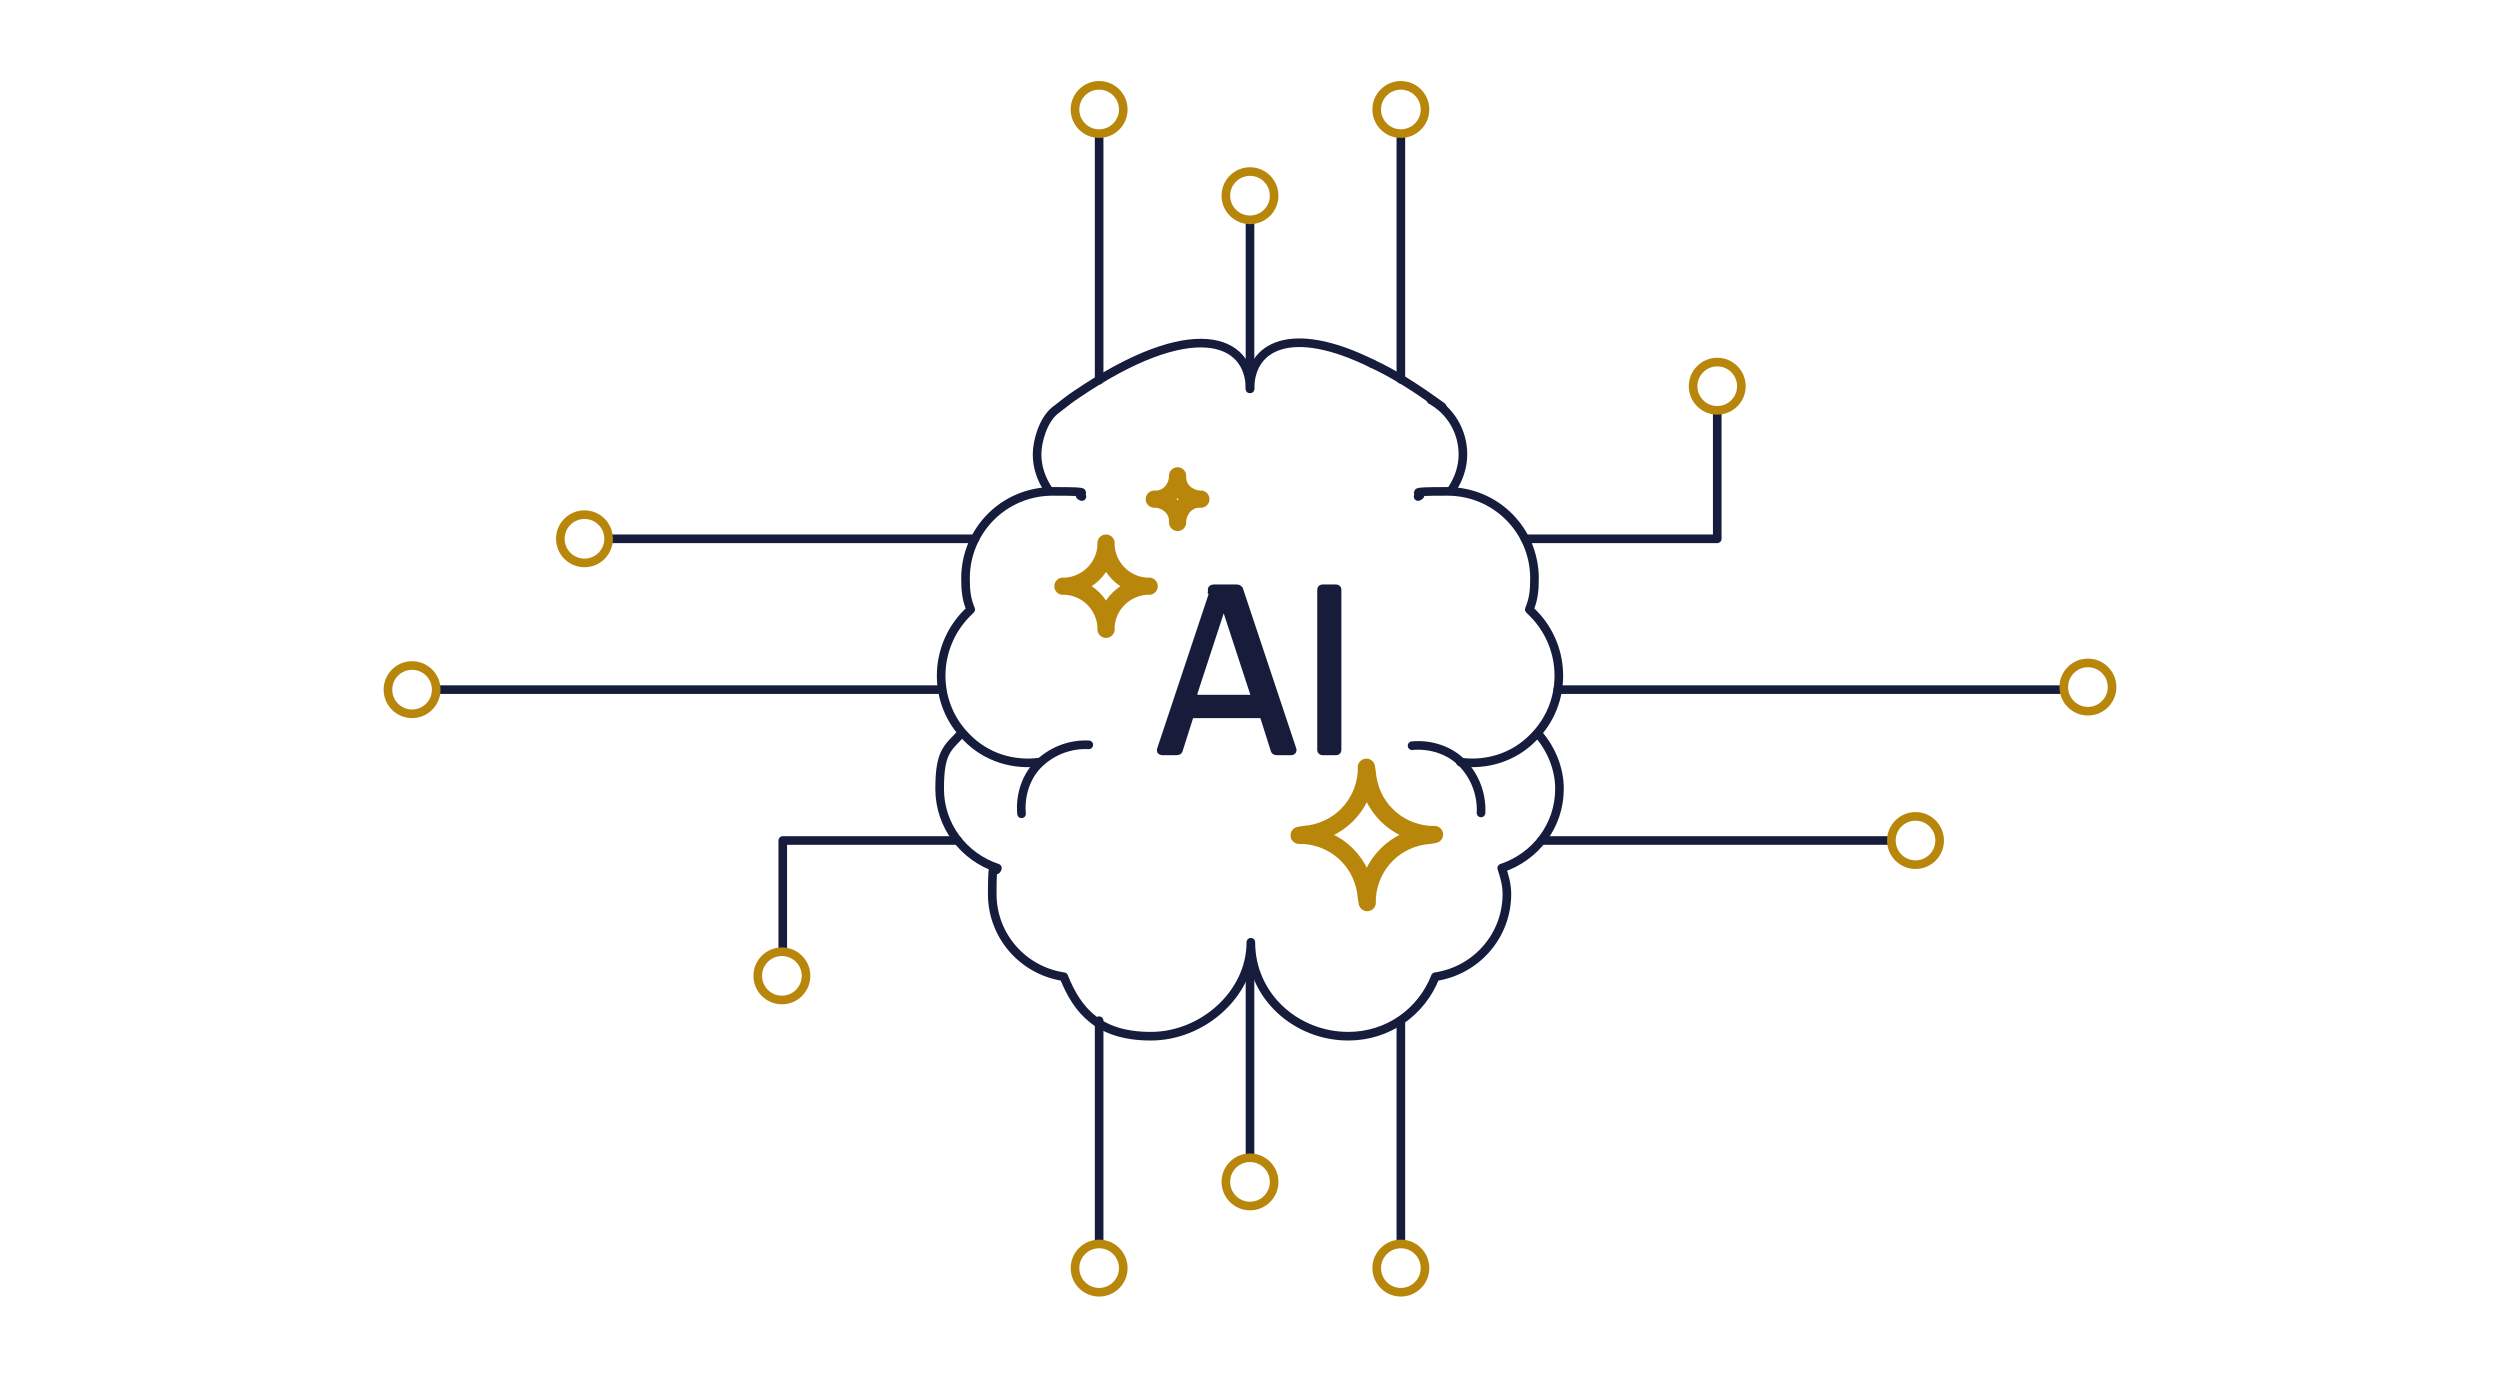 <?xml version="1.0" encoding="UTF-8"?>
<svg id="icons" xmlns="http://www.w3.org/2000/svg" width="290" height="160" version="1.1" viewBox="0 0 290 160">
  <!-- Generator: Adobe Illustrator 29.6.0, SVG Export Plug-In . SVG Version: 2.1.1 Build 207)  -->
  <defs>
    <style>
      .st0 {
        stroke: #161c3c;
      }

      .st0, .st1, .st2 {
        fill: none;
        stroke-linecap: round;
        stroke-linejoin: round;
      }

      .st3 {
        fill: #171c3a;
        stroke: #171c3a;
        stroke-miterlimit: 10;
      }

      .st1 {
        stroke-width: 2px;
      }

      .st1, .st2 {
        stroke: #b8860b;
      }
    </style>
  </defs>
  <g>
    <path class="st0" d="M120.6,88.4c-3,.4-6.2-.5-8.5-2.9-3.9-3.9-3.9-10.3,0-14.3l.5-.5c-.5-1.2-.6-2.2-.6-3.6,0-5.6,4.5-10.1,10.1-10.1s2.3.2,3.4.6"/>
    <path class="st0" d="M121.6,56.8c-.8-1.2-1.3-2.6-1.3-4.1s.7-4,2.1-5.1,1.8-1.4,2.4-1.8c13.5-9.2,20.2-6.5,20.2-.7"/>
    <path class="st0" d="M169.4,88.4c3,.4,6.2-.5,8.5-2.9,3.9-3.9,3.9-10.3,0-14.3l-.5-.5c.5-1.2.6-2.2.6-3.6,0-5.6-4.5-10.1-10.1-10.1s-2.3.2-3.4.6"/>
    <path class="st0" d="M168.4,56.8c.8-1.2,1.3-2.6,1.3-4.1,0-2.7-1.5-5.1-3.7-6.3"/>
    <path class="st0" d="M171.8,94.3c.1-2-.6-4.1-2.1-5.7s-3.8-2.3-5.9-2.1"/>
    <path class="st0" d="M178.4,85.1c1.5,1.7,2.5,4,2.5,6.4,0,4.3-2.8,7.9-6.7,9.2h0c.3.9.6,1.9.6,3,0,4.9-3.6,8.9-8.3,9.6h0c-1.6,4.1-5.5,6.9-10.1,6.9-6,0-11.3-4.6-11.3-10.9h0c0,6-5.6,10.9-11.6,10.9s-8.5-2.9-10.1-6.9h0c-4.7-.7-8.3-4.7-8.3-9.6s.3-2,.6-3h0c-3.9-1.3-6.7-4.9-6.7-9.2s.9-4.7,2.5-6.4"/>
    <path class="st0" d="M159.2,42.2c-9.5-4.7-14.2-2-14.2,2.9"/>
    <path class="st0" d="M167.3,47.2c-3-2.2-5.7-3.9-8.1-5"/>
    <path class="st0" d="M126.3,86.4c-2-.1-4.1.6-5.7,2.1s-2.3,3.8-2.1,5.9"/>
  </g>
  <g>
    <g>
      <path class="st3" d="M140.6,68.4c0,0,0-.1.2-.1h2.7c0,0,.1,0,.2.1l6.2,18.6c0,0,0,.1-.1.1h-1.7c0,0-.2,0-.2-.1l-1.3-4.1c0,0-.1-.1-.2-.1h-8.2c0,0-.2,0-.2.1l-1.3,4.1c0,0,0,.1-.2.1h-1.7c-.1,0-.1,0-.1-.1l6.2-18.6ZM138.4,81c0,0,0,.1.1.1h7.2c0,0,.1,0,0-.1l-3.6-11c0-.1-.2-.1-.3,0l-3.6,11Z"/>
      <path class="st3" d="M153.3,68.4c0,0,0-.1.1-.1h1.6c0,0,.1,0,.1.1v18.6c0,0,0,.1-.1.1h-1.6c0,0-.1,0-.1-.1v-18.6Z"/>
    </g>
    <path class="st1" d="M132.9,68h.4s-.4,0-.4,0c-2.4.2-4.4,2.1-4.6,4.6v.4s0-.4,0-.4c-.2-2.4-2.1-4.4-4.6-4.6h-.4s.4,0,.4,0c2.4-.2,4.4-2.1,4.6-4.6v-.4s0,.4,0,.4c.2,2.4,2.1,4.4,4.6,4.6Z"/>
    <path class="st1" d="M165.8,96.8h.6c0,0-.6.1-.6.1-3.9.3-6.9,3.3-7.2,7.2v.6c0,0-.1-.6-.1-.6-.3-3.9-3.3-6.9-7.2-7.2h-.6c0,0,.6-.1.6-.1,3.9-.3,6.9-3.3,7.2-7.2v-.6c0,0,.1.6.1.6.3,3.9,3.3,6.9,7.2,7.2Z"/>
    <path class="st1" d="M139.1,57.9h.2s-.2,0-.2,0c-1.4,0-2.4,1.2-2.5,2.5v.2s0-.2,0-.2c0-1.4-1.2-2.4-2.5-2.5h-.2s.2,0,.2,0c1.4,0,2.4-1.2,2.5-2.5v-.2s0,.2,0,.2c0,1.4,1.2,2.4,2.5,2.5Z"/>
  </g>
  <g>
    <line class="st0" x1="180.7" y1="80" x2="239.2" y2="80"/>
    <line class="st0" x1="50.8" y1="80" x2="109.1" y2="80"/>
    <line class="st0" x1="178.8" y1="97.5" x2="219.2" y2="97.5"/>
    <polyline class="st0" points="111.1 97.5 90.8 97.5 90.8 110.3"/>
    <polyline class="st0" points="176.9 62.5 199.2 62.5 199.2 47.9"/>
    <line class="st0" x1="70.8" y1="62.5" x2="113.1" y2="62.5"/>
    <line class="st0" x1="145" y1="111.2" x2="145" y2="134.2"/>
    <line class="st0" x1="145" y1="25.8" x2="145" y2="42.9"/>
    <line class="st0" x1="127.5" y1="118.4" x2="127.5" y2="144.2"/>
    <line class="st0" x1="127.5" y1="15.8" x2="127.5" y2="44.1"/>
    <line class="st0" x1="162.5" y1="118.4" x2="162.5" y2="144.2"/>
    <line class="st0" x1="162.5" y1="15.8" x2="162.5" y2="44"/>
    <circle class="st2" cx="90.7" cy="113.2" r="2.8"/>
    <circle class="st2" cx="199.2" cy="44.8" r="2.8"/>
    <circle class="st2" cx="242.2" cy="79.7" r="2.8"/>
    <circle class="st2" cx="222.2" cy="97.5" r="2.8"/>
    <circle class="st2" cx="67.8" cy="62.5" r="2.8"/>
    <circle class="st2" cx="47.8" cy="80" r="2.8"/>
    <circle class="st2" cx="162.5" cy="12.7" r="2.8"/>
    <circle class="st2" cx="127.5" cy="12.7" r="2.8"/>
    <circle class="st2" cx="145" cy="22.7" r="2.8"/>
    <circle class="st2" cx="162.5" cy="147.1" r="2.8"/>
    <circle class="st2" cx="127.5" cy="147.1" r="2.8"/>
    <circle class="st2" cx="145" cy="137.1" r="2.8"/>
  </g>
</svg>